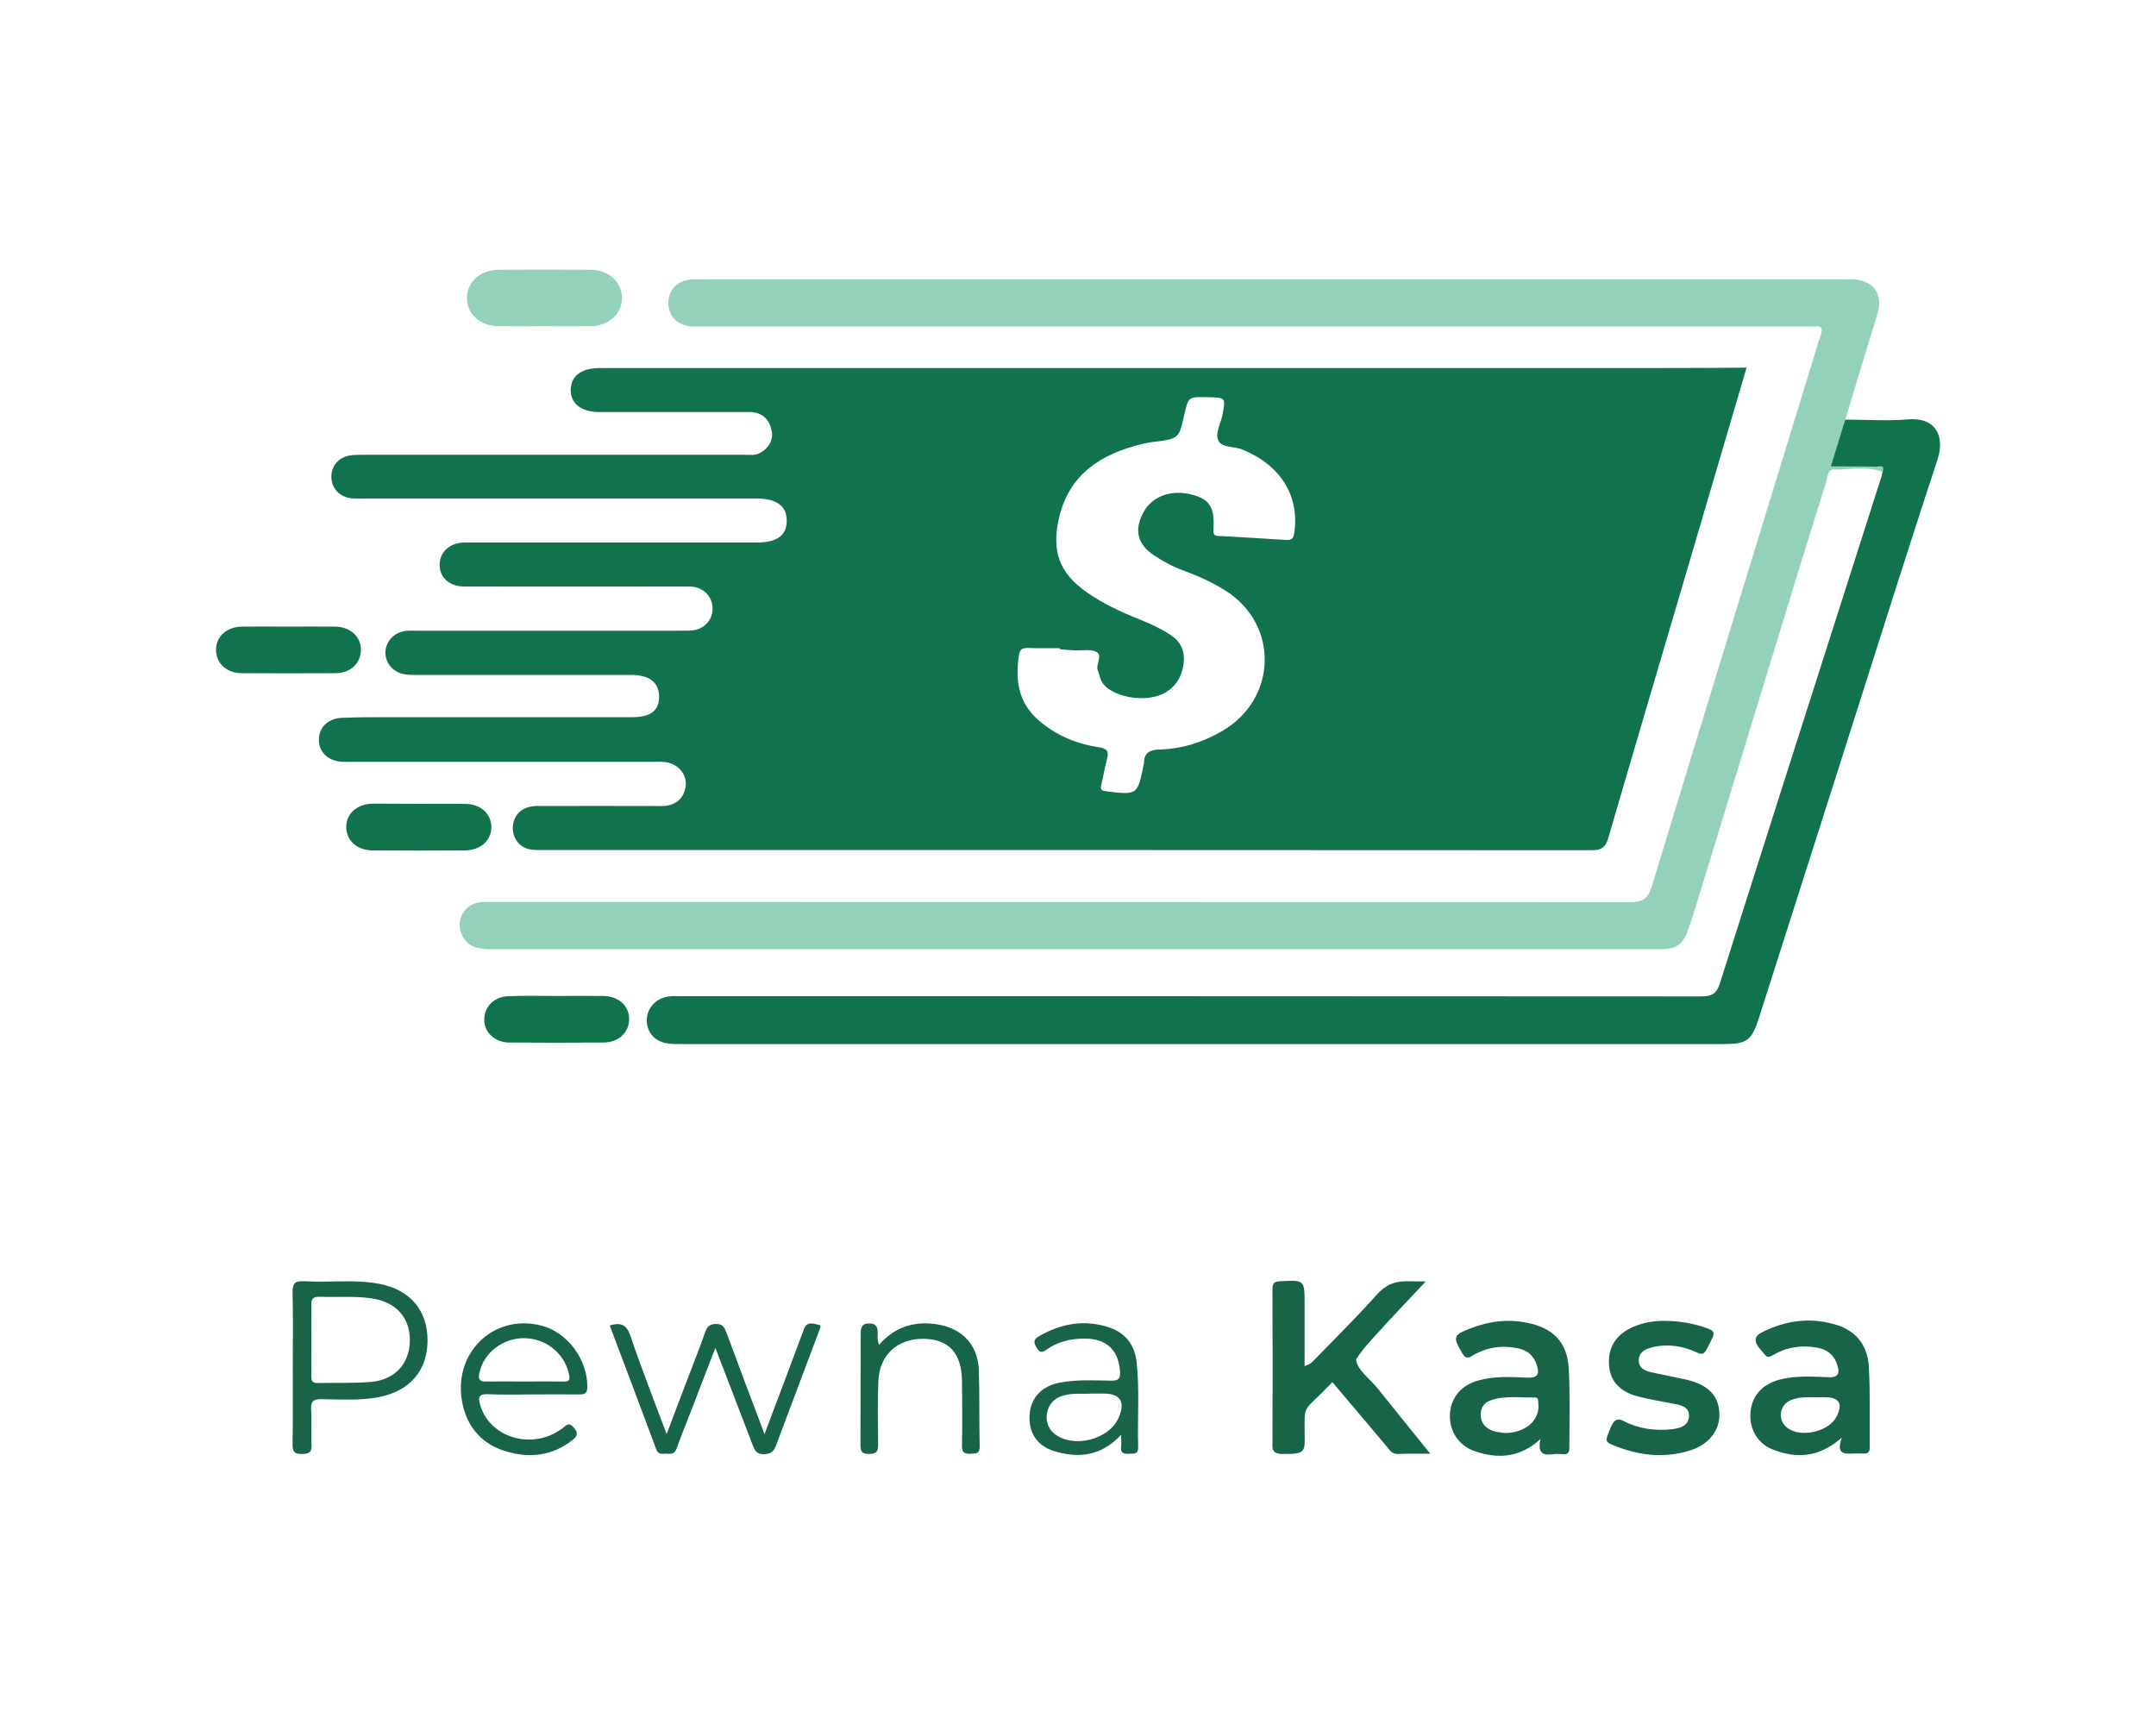 <?xml version="1.0" encoding="utf-8"?><!--Generator: Adobe Illustrator 25.4.1, SVG Export Plug-In . SVG Version: 6.00 Build 0)--><svg xmlns="http://www.w3.org/2000/svg" xmlns:xlink="http://www.w3.org/1999/xlink" xml:space="preserve" id="Слой_1" x="0px" y="0px" style="enable-background:new 0 0 1000 800" version="1.1" viewBox="0 0 1000 800"><style type="text/css">.st0{fill:#94D1B9;}
	.st1{fill:#10734C;}
	.st2{fill:#186446;}
	.st3{fill:#196446;}</style><g><path d="M873.2,218.8c-7.5-2.7-15.3-1-22.9-1c-2.6,0-2.5,3.1-3.1,5c-8.1,25.9-16.1,51.9-24,77.8
		c-11.3,36.8-22.5,73.7-33.8,110.5c-2,6.5-4,13.1-6.2,19.5c-2.5,7.5-5.5,9.6-13.4,9.6c-58.8,0-117.6,0-176.4,0
		c-122,0-243.9,0-365.9,0c-5.7,0-10.6-0.9-13.3-6.7c-3.1-6.8,1.2-14.4,8.7-15.1c2.3-0.2,4.6-0.1,6.8-0.1c175.4,0,350.8,0,526.3,0.1
		c6,0,8.4-1.6,10.2-7.5c24.5-80.6,49.3-161.2,74-241.7c1.4-4.7,2.8-9.5,4.4-14.1c0.9-2.6,0.5-4-2.6-3.7c-1.5,0.1-3,0-4.6,0
		c-169.9,0-339.8,0-509.7,0c-2.1,0-4.2,0-6.3,0c-6.6-0.2-11.1-4.2-11.4-10.3c-0.3-6.4,4-11,10.8-11.5c1.3-0.1,2.7,0,4,0
		c177.3,0,354.7,0,532,0c0.8,0,1.5,0,2.3,0c9.8,0.2,14.5,6.7,11.7,16c-5,16.3-10,32.7-14.9,49c1.1,5.2-1.7,9.6-2.9,14.2
		c-1.5,5.5-1.3,5.8,4.4,5.9c4.5,0.1,9.1-0.4,13.6,0.3C872.7,215.3,876.4,215.3,873.2,218.8z" class="st0"/><path d="M873.2,218.8c1.3-3.7-1.8-2.3-3.1-2.4c-6.6-0.1-13.3-0.1-20.9-0.1c2.3-7.6,4.5-14.6,6.7-21.7
		c9.7,0,19.5,0.7,29.1-0.1c13.1-1.1,17.1,8.1,13.7,18.5c-15.6,47.4-30.5,95-45.7,142.6c-12.4,38.9-24.8,77.7-37.2,116.6
		c-3.3,10.3-5.5,12-16.3,12c-161.2,0-322.3,0-483.5,0c-1.9,0-3.8,0-5.7-0.2c-6-0.6-10-4.6-10.3-10.2c-0.3-5.7,3.7-10.6,9.7-11.6
		c2.2-0.4,4.6-0.2,6.8-0.2c157.6,0,315.1,0,472.7,0.1c5.1,0,7.1-1.5,8.6-6.3c24.8-78.3,49.9-156.6,74.9-234.9
		C872.9,220.3,873,219.5,873.2,218.8z" class="st1"/><path d="M663.4,674.2c-5.7,0-10.4-0.1-15.1,0.1c-2.9,0.1-3.9-2.1-5.3-3.7c-8.3-9.8-16.6-19.7-25-29.6
		c-3.5,3.5-6.4,6.5-10,9.9c-2.3,2.2-2.9,4.3-2.9,7.5c0,1.7,0,3.4,0,5.1c0.1,9.9,1.1,11-10.9,10.8c-2.5-0.2-4-1-4-3.4
		c0.1-24.3,0.1-48.7,0-73c0-2.6,0.7-3.6,3.5-3.7c11.4-0.6,11.4-0.7,11.4,10.5c0,9.6,0,19.3,0,28.9c2.7-1.2,2.9-1.3,3.9-2.3
		c9.9-10.2,20.1-20.3,29.6-30.9c4.2-4.6,8.2-6.3,14.7-6.2c2.2,0,4.5,0.1,8,0.1c-7.7,8.2-14.7,15.5-21.5,23
		c-3.9,4.3-7.7,8.2-10.8,13.1c0.2,4.6,6.3,9,9.9,13.4C646.8,653.7,654.8,663.5,663.4,674.2z" class="st2"/><path d="M773.2,612.6c6.5,0.1,12.8,1.3,18.9,3.5c2.6,1,3.5,1.8,1.9,4.9c-0.8,1.5-1.5,3.1-2.3,4.6
		c-1.3,2.4-2.2,2.8-4.7,1.6c-6.5-3-13.4-4.1-20.5-2.4c-3.3,0.8-6.4,2.2-6.4,6.1c0,3.7,3.1,5,6.2,5.6c5.4,1.2,10.8,2.2,16.1,3.4
		c10.1,2.4,14.9,7.5,15.1,15.9c0.2,7.5-4.9,14.2-13.7,16.9c-12.3,3.8-24.3,2.3-36.1-2.7c-3.4-1.4-2.8-2.4-1.5-5.8
		c1.5-3.8,2.7-7.4,6.8-5.2c7.1,3.7,14.8,4.7,22.7,3.8c3.8-0.5,7.5-1.6,7.7-6.1c0.1-4.1-3.4-5-6.7-5.6c-5.6-1.1-11.2-2-16.7-3.4
		c-8.6-2.1-13.2-7.2-13.7-14.6c-0.6-8.2,3.3-14.4,11.4-17.8C762.6,613.2,767.8,612.4,773.2,612.6z" class="st2"/><path d="M252.4,151.3c-7,0-14.1,0.1-21.1,0c-8.7-0.1-14.9-5.8-14.7-13.3c0.1-7.3,6.2-12.8,14.6-12.9
		c14.3-0.1,28.5-0.1,42.8,0c8.4,0.1,14.4,5.7,14.5,13c0,7.3-6,13-14.3,13.2C266.9,151.4,259.7,151.3,252.4,151.3z" class="st0"/><path d="M354.6,665.1c6.1-16.1,11.6-30.8,17.1-45.5c0.4-1.1,0.8-2.1,1.2-3.2c1.3-3.8,4.6-2.5,6.7-2
		c1.4,0.3,1.3,0.1-0.2,4.2c-6.4,17.2-13,34.4-19.4,51.6c-1,2.8-2.3,4.1-5.6,4.2c-3.6,0.1-4.4-1.9-5.4-4.5
		c-5.5-14.5-11.1-28.9-17.2-44.8c-4.2,11-7.9,20.5-11.6,30.1c-2.1,5.5-4.4,10.9-6.3,16.4c-0.8,2.4-2.2,2.8-4.3,2.6
		c-1.9-0.2-4.1,0.9-5.2-2c-7.1-19.1-14.3-38.2-21.6-57.5c5.1-1.5,7.8-0.5,9.6,4.8c5,14.9,10.8,29.5,16.8,45.6
		c3.5-9.2,6.4-17,9.4-24.8c2.8-7.4,5.8-14.8,8.4-22.3c0.9-2.7,2.1-4,5.2-4c3,0,3.8,1.6,4.7,3.9C342.5,633.1,348.3,648.4,354.6,665.1
		z" class="st2"/><path d="M133.8,290.6c7.2,0,14.4-0.1,21.6,0c7.2,0.1,12.1,4.7,12,11c-0.1,6-4.9,10.6-11.7,10.6
		c-14.6,0.1-29.2,0.1-43.8,0c-6.9-0.1-11.6-4.6-11.7-10.7c-0.1-6.2,4.8-10.8,12-10.9C119.3,290.5,126.6,290.6,133.8,290.6z" class="st1"/><path d="M194.7,372.8c7,0,14-0.1,21.1,0c7.2,0.1,12.1,4.6,12.1,10.8c0,6.2-5,10.7-12.2,10.8c-14.2,0.1-28.5,0.1-42.7,0
		c-7.3,0-12.2-4.4-12.4-10.6c-0.2-6.4,4.9-11,12.5-11.1C180.3,372.7,187.5,372.8,194.7,372.8z" class="st1"/><path d="M258.3,461.9c7.2,0,14.4-0.1,21.6,0c7.2,0.1,12.1,4.8,11.9,11c-0.1,6-4.9,10.5-11.8,10.6
		c-14.6,0.1-29.2,0.1-43.8,0c-6.8-0.1-11.6-4.7-11.6-10.7c0-6,4.7-10.7,11.5-10.8C243.5,461.7,250.9,461.9,258.3,461.9z" class="st1"/><path d="M407.7,623.7c7.6-8.7,17.2-11.4,28.2-9.3c11,2.2,17.7,9.8,18.1,21c0.4,11.8,0.1,23.6,0.4,35.3
		c0.1,3.5-1.7,3.4-4.2,3.5c-2.8,0.1-4.1-0.5-4-3.7c0.2-9.9,0.1-19.8,0-29.7c-0.1-13.1-5.9-19.6-17.5-19.9
		c-12.2-0.3-20.8,7.3-21.3,19.6c-0.4,9.7-0.2,19.4-0.1,29.1c0,3.1-0.3,4.7-4.2,4.7c-4.1,0-4-2-4-4.9c0.1-16.7,0-33.5,0.1-50.2
		c0-2.4-0.1-5.3,3.5-5.4c4.1-0.2,4.5,2.1,4.4,5.3C407,620.6,406.9,621.2,407.7,623.7z" class="st2"/><path d="M747.3,170.7c-156.4,0-312.8,0-469.2,0c-8.4,0-13.2,3.6-13.4,9.9c-0.2,6.5,4.9,10.5,13.4,10.5
		c12.9,0,25.9,0,38.8,0c10.3,0,20.5,0,30.8,0c5.2,0,8.7,2.8,10,7.7c1.3,4.8-0.7,8.6-4.9,11.1c-2.4,1.5-5.2,1-7.8,1
		c-58.6,0-117.2,0-175.8,0c-2.3,0-4.6,0-6.8,0.3c-5.5,0.9-8.9,5.1-8.7,10.3c0.2,5.2,4,9.1,9.4,9.6c2.1,0.2,4.2,0.1,6.3,0.1
		c60.5,0,121,0,181.5,0c9.3,0,14.1,3.5,14,10.4c0,6.7-4.6,10-13.7,10c-15,0-30.1,0-45.1,0c-29.9,0-59.7,0-89.6,0c-0.6,0-1.1,0-1.7,0
		c-6.5,0.4-10.8,4.5-10.9,10.2c-0.1,5.9,4.5,10.2,11.3,10.2c33.7,0.1,67.4,0,101,0c1.9,0,3.8-0.1,5.7,0.2c5,0.8,8.6,5,8.6,9.9
		c0.1,5.1-3.6,9.5-8.9,10.2c-1.9,0.3-3.8,0.1-5.7,0.2c-40.9,0-81.8,0-122.7,0c-1.7,0-3.4-0.1-5.1,0.1c-5,0.6-8.9,4.5-9.3,9.3
		c-0.4,4.8,2.8,9.3,7.8,10.6c2,0.5,4.1,0.5,6.2,0.5c33.3,0,66.6,0,99.9,0c8.5,0,13,3.5,13,10.1c0,6.5-3.9,9.5-12.5,9.5
		c-37.1,0-74.2,0-111.3,0c-7.8,0-15.6,0-23.4,0.3c-6.5,0.3-10.7,4.6-10.6,10.4c0.1,5.7,4.5,9.7,10.9,10c1.5,0.1,3,0,4.6,0
		c46.6,0,93.2,0,139.9,0c2.5,0,4.9-0.2,7.4,0.6c4.9,1.6,8,6,7.3,10.9c-0.8,5.1-3.9,8.1-9,8.9c-1.7,0.2-3.4,0.1-5.1,0.1
		c-18.3,0-36.5-0.1-54.8,0c-6.5,0-10.6,3.6-11.2,9.1c-0.5,5.3,2.6,9.9,7.8,11c2,0.4,4.2,0.3,6.3,0.3c162.1,0,324.2,0,486.3,0.1
		c4.8,0,6.5-1.5,7.7-5.8c10.6-36.5,21.4-72.8,32.1-109.2c10.6-36,21.2-72.1,32-108.8C788.8,170.7,768.1,170.7,747.3,170.7z
		 M600.4,246.6c-0.3,2.7-0.9,4.1-4.1,3.8c-10-0.7-20.1-1.2-30.2-1.8c-1.8-0.1-3.6,0.2-3.3-3c0.7-10.2-1.7-13.9-9.5-16.1
		c-9.8-2.7-18.8,0.5-22.9,8c-4.5,8.3-2.9,14.9,4.9,20.1c4.3,2.8,8.8,5.3,13.6,7c6.6,2.4,13,5.3,19,9c25.5,15.6,24.8,50.6-1.3,65.6
		c-8.9,5.1-18.4,8.1-28.7,8.4c-4.5,0.1-7.2,1.4-7.3,6.2c0,0.2,0,0.4-0.1,0.6c-2.9,14.4-2.9,14.3-17.3,12.6c-2.1-0.3-3-0.6-2.4-3
		c1-4,1.6-8.2,2.7-12.2c0.9-3.4-0.1-4.6-3.6-5.2c-10.5-1.6-20.1-5.5-28.2-12.6c-9.6-8.3-10.9-19-9-30.7c0.4-2.4,1.9-2.8,4.1-2.8
		c4.9,0.2,9.9,0.1,14.8,0.1c0,0.2,0,0.3,0,0.5c2.3,0.2,4.5,0.4,6.8,0.5c3.4,0.2,7.4-0.7,10.1,0.7c3.2,1.7-0.5,5.8,0.7,8.7
		c0.7,1.7,1,3.7,1.9,5.3c3.5,5.8,15.5,9,24.5,6.8c7.8-1.9,12.6-7.7,13.4-15.8c0.6-5.8-1.5-9.9-6.3-13c-4.5-2.9-9.3-5.1-14.3-7.1
		c-8.5-3.4-16.7-7.2-24.3-12.5c-12.7-8.9-16.4-18.9-13-34.1c4.6-20.5,19.3-29.9,38.2-34.6c2-0.5,4.1-0.9,6.2-1.1
		c11.3-1.5,11.3-1.5,13.8-12.6c1.9-8.3,1.9-8.3,10.9-8.1c8.4,0.2,8.3,0.2,6.8,8.2c-0.8,4.1-3.6,8.7-1.8,12.1
		c1.6,3.1,7.1,2.5,10.8,3.9C593.7,215.5,602.6,229.5,600.4,246.6z" class="st1"/><path d="M727.6,634.3c-0.8-11.9-7.3-18.4-19.1-20.8c-9-1.9-17.8-0.8-26.3,2.5c-8.2,3.1-8.4,4-4.1,11.4
		c1.3,2.2,2.2,2.9,4.7,1.4c6.4-3.9,13.4-5,20.8-3.6c4.5,0.8,7.7,3.3,9.1,7.6c1.3,3.8,1.1,6.4-4.3,6.1c-7.6-0.3-15.2-0.8-22.7,1.3
		c-8.1,2.2-12.9,8.2-13.2,15.9c-0.3,7.6,4.1,14.5,11.8,17c10.4,3.5,20.5,3.1,30.2-5.7c-1.4,6.3,1,7.8,5.8,7c1.5-0.2,3-0.1,4.6,0
		c2.2,0.2,3-0.6,3-2.9C727.9,659,728.3,646.6,727.6,634.3z M698.1,664.6c-2.4-0.4-5.1-0.4-7.4-1.8c-2.7-1.6-4-3.9-3.9-7
		c0.1-3.3,1.8-5.4,4.7-6.4c6.6-2.3,13.5-1.1,20.2-1.3c2-0.1,1.7,1.6,1.8,2.8C714.4,658.5,707.7,664.5,698.1,664.6z" class="st2"/><path d="M866.8,633.8c-0.5-9.2-5.3-16.2-14.5-19.2c-12.2-3.9-23.9-2.4-35.3,3.4c-5,2.6-1.9,6.2,0.2,8.6
		c1.9,2.1,2.2,3.7,5.3,1.8c6.2-3.7,13.1-4.7,20.3-3.4c4.5,0.8,7.7,3.2,9.2,7.5c1.2,3.6,1.5,6.5-4.2,6.2c-7.6-0.3-15.2-0.8-22.7,1.2
		c-7.9,2.2-12.6,7.6-13.2,15.2c-0.6,7.5,3.2,14.4,10.5,17.2c10.7,4.1,21.1,3.9,31.9-5.6c-3,8.2,1.6,7.5,5.8,7.4c1.3,0,2.7-0.1,4,0
		c2,0.1,3.2-0.4,3.1-2.8C867.1,658.9,867.5,646.3,866.8,633.8z M851.9,656.9c-3.6,7.1-16.6,10.1-22.9,5.3
		c-4.7-3.6-3.8-10.6,1.7-12.9c3.9-1.6,8.2-1.3,12.3-1.3c1.1,0,2.3,0,3.4,0C853.1,648,854.9,651,851.9,656.9z" class="st2"/><path d="M175.9,595.4c-11.5-2.2-23.1-0.5-34.7-1.2c-4.1-0.2-5.6,0.7-5.5,5.2c0.3,11.6,0.1,23.2,0.1,34.8
		c0,12,0.1,24-0.1,35.9c0,3.3,1,4.2,4.2,4.2c3.3,0,4.8-0.6,4.6-4.3c-0.3-5.3,0.2-10.7-0.2-16c-0.2-3.9,0.8-5.2,4.9-5.1
		c8.7,0.1,17.5,0.7,26.2-0.9c14.5-2.7,22.8-12.2,22.9-26.1C198.4,607.8,190.3,598.1,175.9,595.4z M171.9,640.9
		c-8.1,0.7-16.3,0.3-24.5,0.5c-2.8,0.1-3-1.3-3-3.5c0.1-5.5,0-11,0-16.5c0-5.3,0.1-10.6,0-16c-0.1-2.8,0.6-4.1,3.8-4
		c8,0.3,16-0.4,23.9,0.7c11.4,1.5,18.2,8.9,18,19.8C189.9,632.5,183.1,640,171.9,640.9z" class="st3"/><path d="M527.2,631.9c-0.8-7.8-4.9-13.6-12.5-16.2c-11.5-3.9-22.4-2-32.8,4c-2.6,1.5-2.6,2.9-1.1,5.3
		c1.6,2.6,2.7,2.3,4.8,0.8c5.1-3.6,11.1-5,17.2-5c10.5-0.1,16,5.3,16.7,15.3c0.2,3.4-0.8,4.2-4,4.2c-8-0.1-16-0.6-23.9,0.9
		c-8.2,1.5-13.3,6.8-14,14.3c-0.8,8.4,3.1,15,11.4,17.5c11.2,3.4,21.7,2.4,31-7.6c0,2.6,0.2,4.1,0,5.6c-0.4,3.1,1.4,3.3,3.8,3.2
		c2.1-0.1,4.2,0.3,4.1-3C527.5,658.1,528.6,644.9,527.2,631.9z M518.9,657.4c-4.4,10.3-21.1,14.5-29.9,7.5c-5.6-4.5-4.4-14,2.3-17
		c5.1-2.2,10.5-1.3,15-1.6c2.5,0,4.2,0,5.9,0C519.7,646.4,522,650.2,518.9,657.4z" class="st3"/><path d="M251.2,614.8c-22.5-5.9-41.8,13.2-36.6,36.6c2.4,10.8,9.2,18.4,19.8,21.6c11,3.4,21.7,2.3,31.2-5.2
		c2.5-2,2.6-3.4,0.4-5.9c-2.2-2.5-3.3-0.9-5,0.4c-13.8,10.5-33.9,4.7-38.3-10.8c-1.1-3.8-0.4-5.1,3.8-4.9c6.8,0.3,13.7,0.1,20.5,0.1
		c7.2,0,14.4-0.1,21.7,0c2.5,0,3.7-0.5,3.7-3.4C272.6,630.7,263.3,617.9,251.2,614.8z M260.8,640.7c-5.9-0.1-11.8,0-17.7,0
		c-5.9,0-11.8-0.1-17.7,0c-3,0.1-3.6-1.1-3.1-3.7c1.7-9.2,10.6-16.4,20.6-16.4c10.3,0,19,7.1,21,16.7
		C264.7,640.6,263.3,640.8,260.8,640.7z" class="st2"/></g></svg>